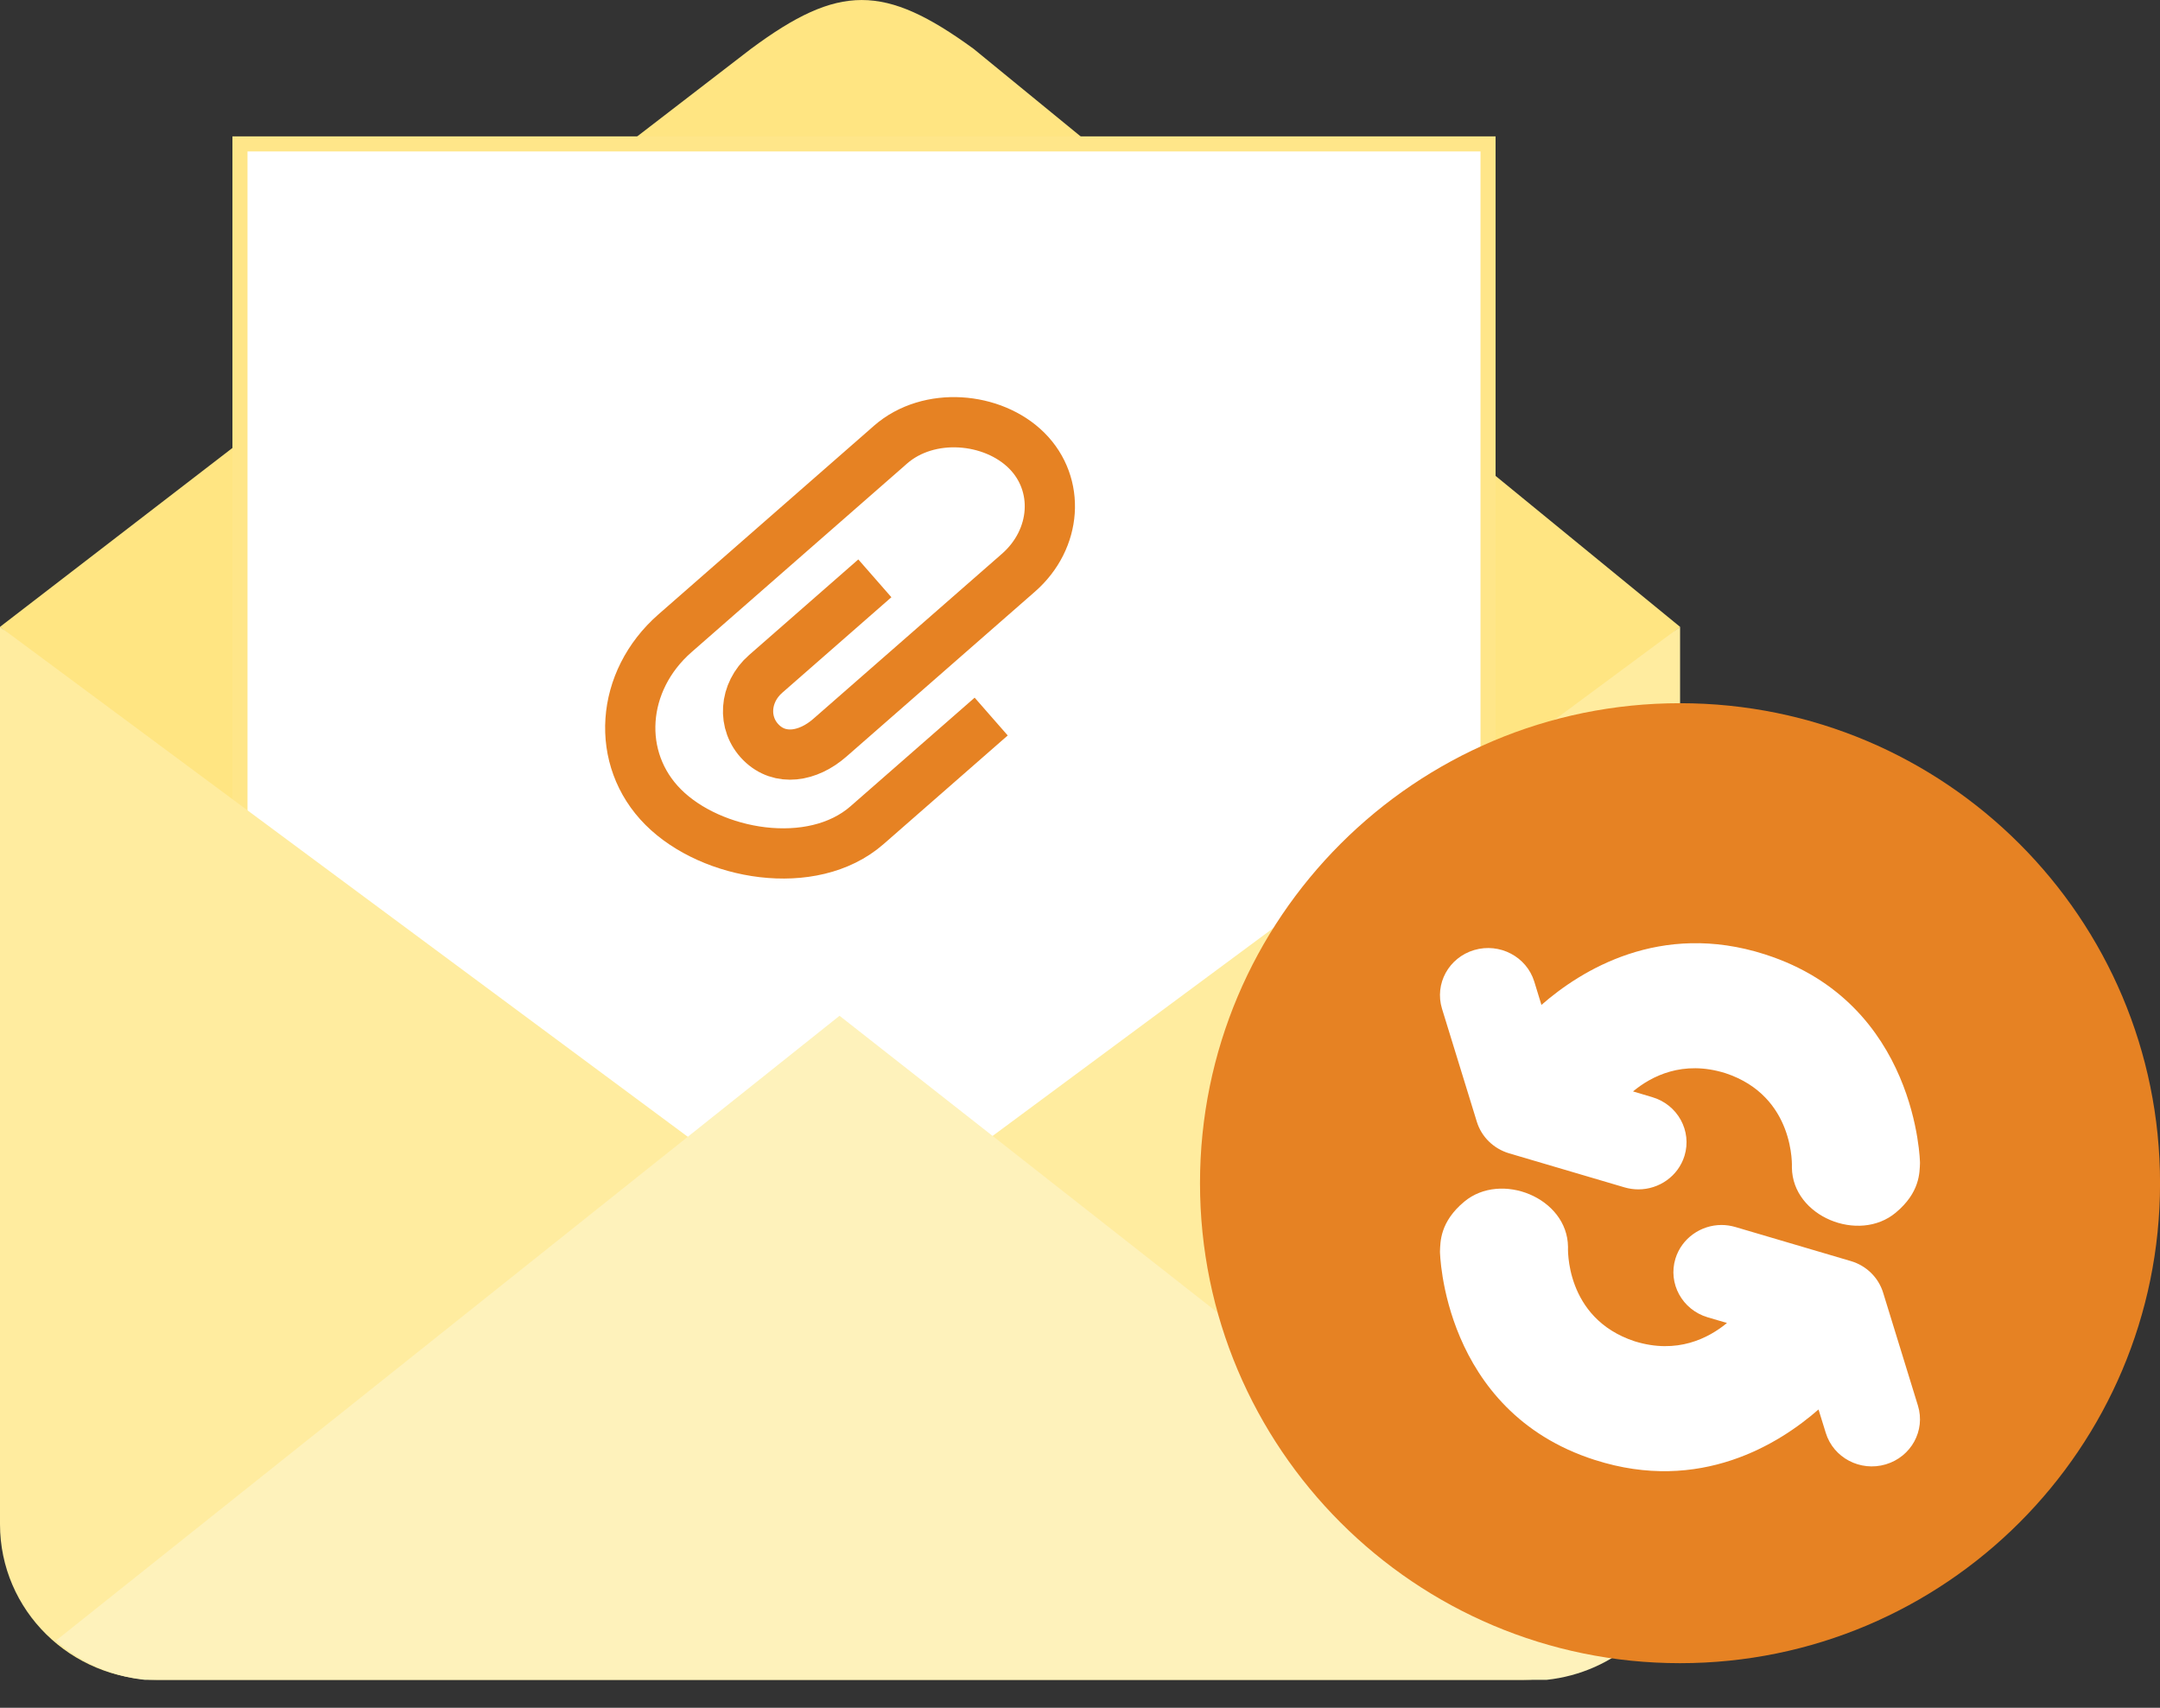 <svg width="43" height="34" viewBox="0 0 43 34" fill="none" xmlns="http://www.w3.org/2000/svg">
<rect x="0" y="0" width="43" height="34" fill="#333333" stroke="none"/>
<path d="M33.446 12.48L19.383 0.973C17.604 -0.324 16.698 -0.324 14.949 0.973L0 12.48L16.534 26.755L33.446 12.48Z" fill="#FFE582"/>
<path d="M4.777 2.865H29.623V23.888H4.777V2.865Z" fill="white" stroke="#FFE689" stroke-width="0.3"/>
<path d="M16.713 24.872L33.446 12.48V30.346C33.446 32.058 32.04 33.444 30.304 33.444H3.142C1.406 33.444 0 32.058 0 30.346V12.48L16.713 24.872Z" fill="#FFEC9F"/>
<path d="M30.787 33.444C31.465 33.372 32.08 33.092 32.558 32.663L16.713 20.223L1.113 32.663C1.593 33.093 2.206 33.372 2.887 33.444H30.787Z" fill="#FEF2BB"/>
<path d="M19.732 14.266L17.26 16.429C16.171 17.382 14.163 17.03 13.204 16.07C12.243 15.11 12.348 13.56 13.438 12.607L17.665 8.908L17.727 8.853C18.491 8.185 19.766 8.299 20.44 8.972C21.113 9.645 21.039 10.733 20.275 11.402L16.571 14.643L16.517 14.69C16.088 15.065 15.53 15.161 15.151 14.782C14.772 14.403 14.814 13.791 15.243 13.416L17.416 11.514" stroke="#E68223"/>
<path d="M43.001 23.556C43.001 28.833 38.722 33.112 33.445 33.112C28.167 33.112 23.889 28.833 23.889 23.556C23.889 18.279 28.167 14 33.445 14C38.722 14 43.001 18.279 43.001 23.556Z" fill="#E68223"/>
<path d="M29.4 22.333C29.493 22.634 29.733 22.869 30.041 22.961L32.339 23.639C32.431 23.666 32.525 23.679 32.616 23.679C33.028 23.679 33.408 23.418 33.534 23.011C33.686 22.516 33.399 21.992 32.892 21.843L32.509 21.729C32.873 21.427 33.499 21.1 34.347 21.365C35.747 21.826 35.672 23.244 35.672 23.244C35.684 24.221 37.006 24.755 37.739 24.143C38.224 23.74 38.214 23.341 38.222 23.152C38.222 23.152 38.176 19.976 35.143 19.003C35.141 19.003 35.14 19.002 35.138 19.001C35.137 19.001 35.136 19.001 35.135 19C33.045 18.33 31.466 19.324 30.686 20.007L30.543 19.541C30.389 19.046 29.855 18.765 29.348 18.914C28.841 19.064 28.554 19.587 28.707 20.084L29.4 22.333Z" fill="white"/>
<path d="M38.181 27.984L37.488 25.735C37.395 25.434 37.155 25.198 36.847 25.107L34.549 24.429C34.456 24.402 34.364 24.388 34.272 24.388C33.86 24.388 33.48 24.651 33.354 25.056C33.201 25.552 33.489 26.076 33.995 26.226L34.38 26.339C34.015 26.64 33.389 26.968 32.54 26.703C31.141 26.242 31.215 24.823 31.215 24.823C31.204 23.847 29.882 23.313 29.149 23.924C28.664 24.328 28.674 24.727 28.666 24.917C28.666 24.917 28.711 28.092 31.745 29.065C31.747 29.066 31.748 29.066 31.749 29.066C31.751 29.067 31.751 29.067 31.753 29.067C33.844 29.738 35.422 28.744 36.202 28.061L36.346 28.526C36.498 29.023 37.033 29.304 37.54 29.154C38.047 29.004 38.334 28.481 38.181 27.984Z" fill="white"/>
</svg>
